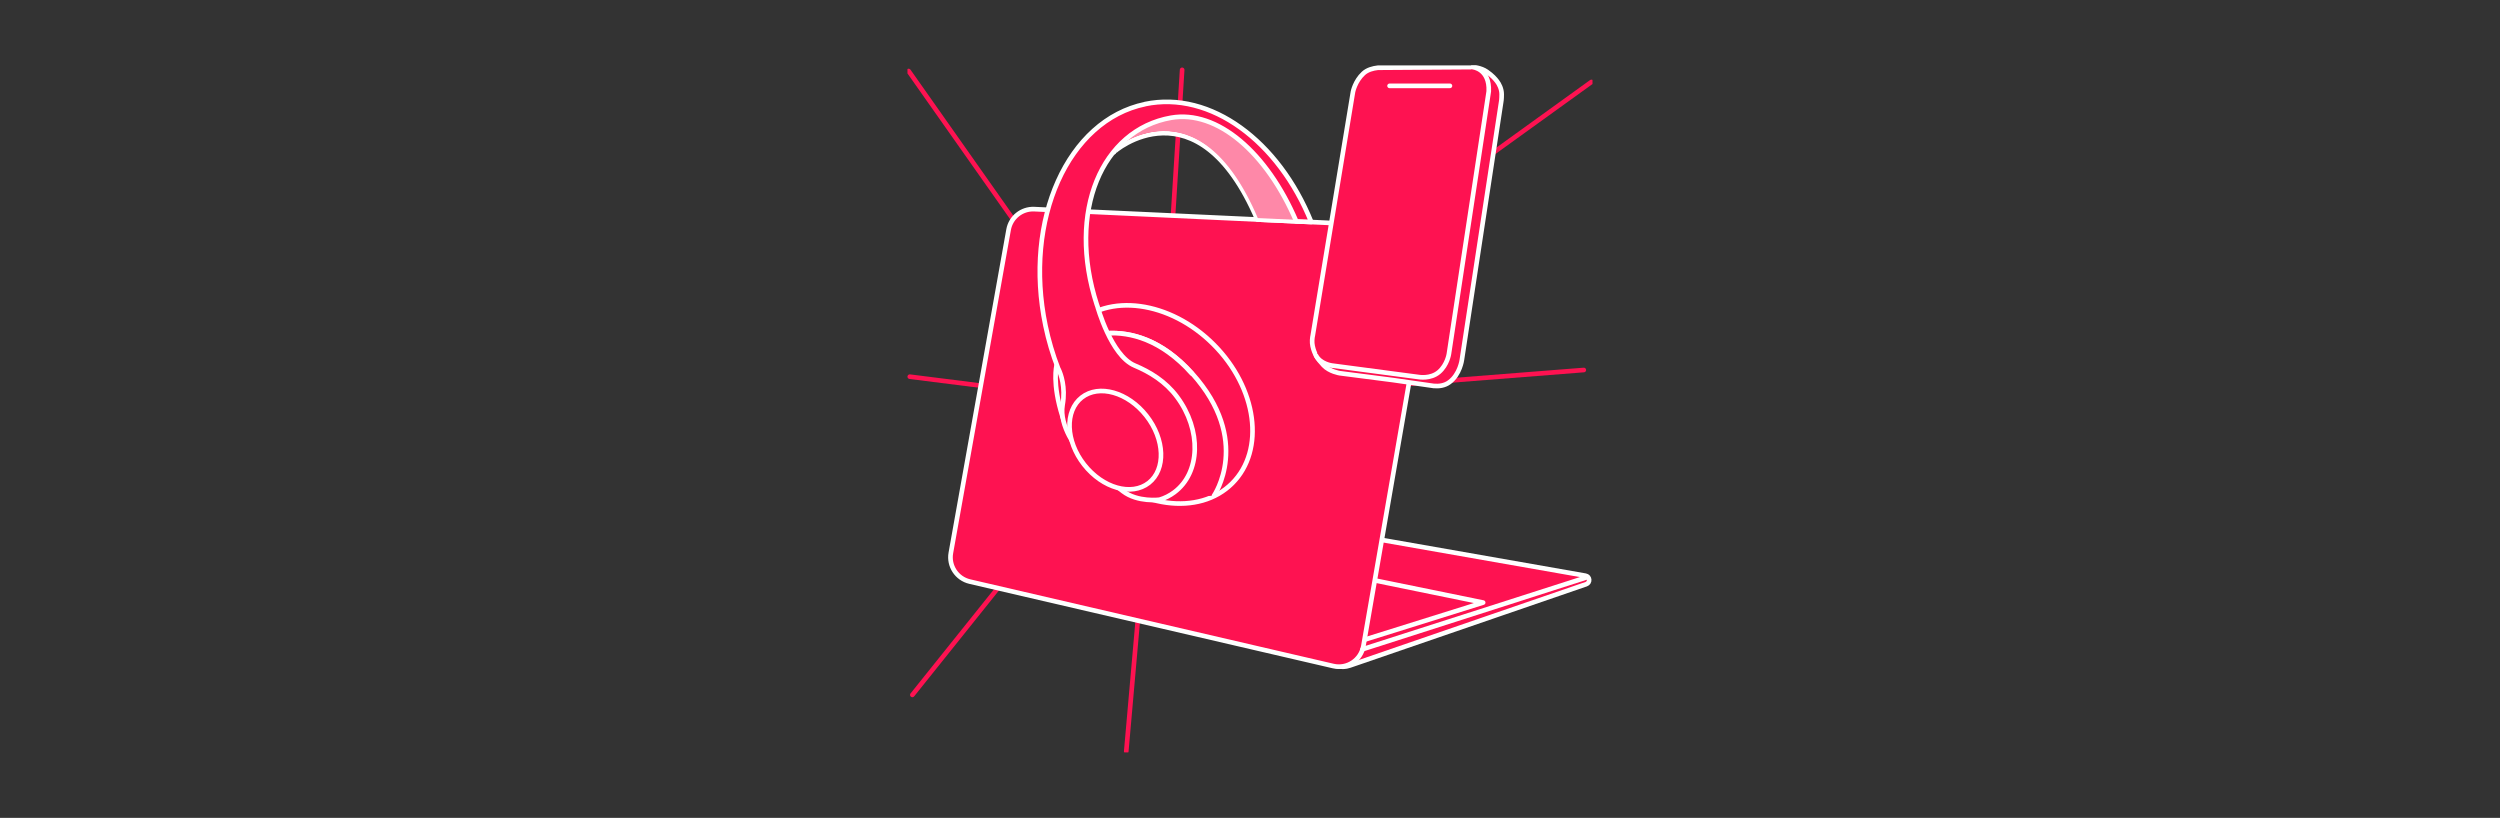 <?xml version="1.0" encoding="UTF-8"?>
<svg id="Layer_1" data-name="Layer 1" xmlns="http://www.w3.org/2000/svg" xmlns:xlink="http://www.w3.org/1999/xlink" viewBox="0 0 700 229">
  <rect x="0" y="0" width="700" height="229" fill="#333333" stroke="none"/>
  <defs>
    <style>
      .cls-1, .cls-2, .cls-3 {
        fill: none;
      }

      .cls-4 {
        fill: #fe88a8;
      }

      .cls-2 {
        stroke: #fe1251;
      }

      .cls-2, .cls-3, .cls-5 {
        stroke-linecap: round;
        stroke-linejoin: round;
      }

      .cls-2, .cls-3, .cls-5, .cls-6 {
        stroke-width: 1.3px;
      }

      .cls-3, .cls-5, .cls-6 {
        stroke: #fff;
      }

      .cls-5, .cls-7 {
        fill: #fe1251;
      }

      .cls-8 {
        clip-path: url(#clippath);
      }

      .cls-6 {
        fill: #fff;
        isolation: isolate;
        opacity: .5;
      }
    </style>
    <clipPath id="clippath">
      <rect class="cls-1" x="254.09" y="18.32" width="191.81" height="192.36"/>
    </clipPath>
  </defs>
  <g class="cls-8">
    <g>
      <path class="cls-2" d="M318.98,113.39l124.48-9.79"/>
      <path class="cls-2" d="M318.86,114.32l126.73-91.37"/>
      <path class="cls-2" d="M325,115.41l6-95.85"/>
      <path class="cls-2" d="M319.2,111.88L254.41,19.89"/>
      <path class="cls-2" d="M318.78,113.55l-64.04-8.08"/>
      <path class="cls-2" d="M318.42,115.96l-62.96,78.61"/>
      <path class="cls-2" d="M323,123.6l-7.65,86.77"/>
      <path class="cls-5" d="M383.14,150.52l60.81,10.68c1.25.22,1.38,1.95.19,2.37l-66.21,22.79c-1.16.4-2.42.45-3.61.13l-52.62-13.85,61.45-22.11h0Z"/>
      <path class="cls-5" d="M384.92,162.51l30.36,6.21-36.96,11.57,5.5-17.84,1.1.05Z"/>
      <path class="cls-5" d="M394.16,63.43l-104.56-4.87c-3.5-.16-6.57,2.29-7.19,5.74l-16.17,90.52c-.65,3.65,1.67,7.17,5.28,8.02l101.78,23.65c3.9.91,7.76-1.65,8.45-5.6l18.95-109.3c.72-4.13-2.35-7.96-6.54-8.15Z"/>
      <path class="cls-6" d="M326.87,104.5c2.07.35,3.75,1.88,4.78,4.09,1.04,2.21,1.42,5.09.91,8.12-.52,3.03-1.84,5.61-3.56,7.35-1.71,1.74-3.81,2.61-5.87,2.26-2.07-.35-3.75-1.88-4.78-4.09-1.04-2.21-1.42-5.09-.91-8.12.52-3.03,1.84-5.61,3.56-7.35,1.71-1.74,3.81-2.61,5.87-2.26Z"/>
      <path class="cls-3" d="M381.52,181.79l62.7-20.12"/>
      <path class="cls-5" d="M412.42,18.79s2.23.13,3.87,1.28c1.64,1.15,2.32,1.97,2.9,2.72s1.28,2.12,1.28,3.61-.13,2.05-.13,2.05l-11.01,72.28s-.51,4.09-3.52,6.3c-1.34.99-2.95,1.16-4.38,1.03l-11.34-1.63-14.96-1.93s-2.85-.43-4.54-2.22c-1.69-1.79-2.57-3.17-3.05-5.36-.25-1.14-.12-2.28.06-3.11l11.23-68.08s.57-2.99,2.91-5.16c1.11-1.04,2.71-1.45,4.07-1.6l26.63-.18Z"/>
      <path class="cls-7" d="M412.41,18.8s4.72.46,4.44,6.76l-.42,2.8-10.73,70.71s-.43,3.08-2.79,5.1c-2.36,2.02-5.68,1.4-5.68,1.4l-24.32-3.22s-3.19-.43-4.42-2.79"/>
      <path class="cls-3" d="M412.41,18.8s4.72.46,4.44,6.76l-.42,2.8-10.73,70.71s-.43,3.08-2.79,5.1c-2.36,2.02-5.68,1.4-5.68,1.4l-24.32-3.22s-3.19-.43-4.42-2.79"/>
      <path class="cls-3" d="M405.98,24.04h-16.9"/>
      <path class="cls-5" d="M351.2,40.82c-13.6-9.39-14.9-10.67-25.69-9.26-10.79,1.41-14.9,9.04-14.9,9.04l1.29,2.01c-.18-.19,23.36-20.31,40.15,18.86l12.45.58c-3.15-8.63-7.54-17.26-13.29-21.23Z"/>
      <path class="cls-7" d="M300.89,91.18c9.3-9.3,26.7-6.94,38.89,5.25,12.19,12.19,14.54,29.6,5.25,38.89s-26.7,6.94-38.89-5.25"/>
      <path class="cls-3" d="M300.89,91.18c9.3-9.3,26.7-6.94,38.89,5.25,12.19,12.19,14.54,29.6,5.25,38.89s-26.7,6.94-38.89-5.25"/>
      <path class="cls-7" d="M339.93,138.78s10.72-15.47-6.11-34.2c-8.65-9.63-17.3-11.61-23.66-11.28l-14.32,9.04s-1.31,5.01,1.69,14.4c3,9.39,26.55,22.86,26.55,22.86"/>
      <path class="cls-3" d="M339.93,138.78s10.72-15.47-6.11-34.2c-8.65-9.63-17.3-11.61-23.66-11.28l-14.32,9.04s-1.31,5.01,1.69,14.4c3,9.39,26.55,22.86,26.55,22.86"/>
      <path class="cls-7" d="M333.72,104.58c-8.65-9.63-17.3-11.61-23.66-11.28l23.66,11.28Z"/>
      <path class="cls-3" d="M333.72,104.58c-8.65-9.63-17.3-11.61-23.66-11.28"/>
      <path class="cls-4" d="M351.11,40.18c-13.58-9.26-14.87-10.53-25.64-9.14-10.77,1.39-14.88,8.92-14.88,8.92l1.29,1.98c-.18-.19,23.52-20.21,40.3,19.12l12.39.57c-3.16-8.69-7.6-17.46-13.45-21.45h0Z"/>
      <path class="cls-5" d="M320.62,29.16c-21.61,4.51-34.08,32.29-27.88,62.05.84,4.06,2.02,8.04,3.52,11.91l.06.13s.04.07.11.21l.05.11c.5,1.07,1.94,4.77,1.05,9.82-1.06,6.04,4.41,12.65,4.41,12.65l11.26,10.45s-2.94-2.12,1.22,1.06c4.16,3.18,10.25,2.37,10.25,2.37,1.48-.44,2.87-1.14,4.12-2.07,7.35-5.46,7.7-17.44.77-26.74-3.24-4.37-7.64-6.99-11.88-8.77-6.61-2.79-10.4-16.58-10.4-16.58l-.18-.5c-8.41-26.03,1.43-48.89,20.79-52.29,12.93-2.27,26.85,9.72,35.07,29l4.2.19c-9.12-22.63-28.17-36.85-46.54-33.02h0Z"/>
      <path class="cls-5" d="M321.66,135.21c4.81-3.78,4.52-12.2-.67-18.8-5.18-6.6-13.28-8.89-18.1-5.12-4.81,3.78-4.52,12.2.67,18.8,5.18,6.6,13.28,8.89,18.1,5.12Z"/>
    </g>
  </g>
</svg>